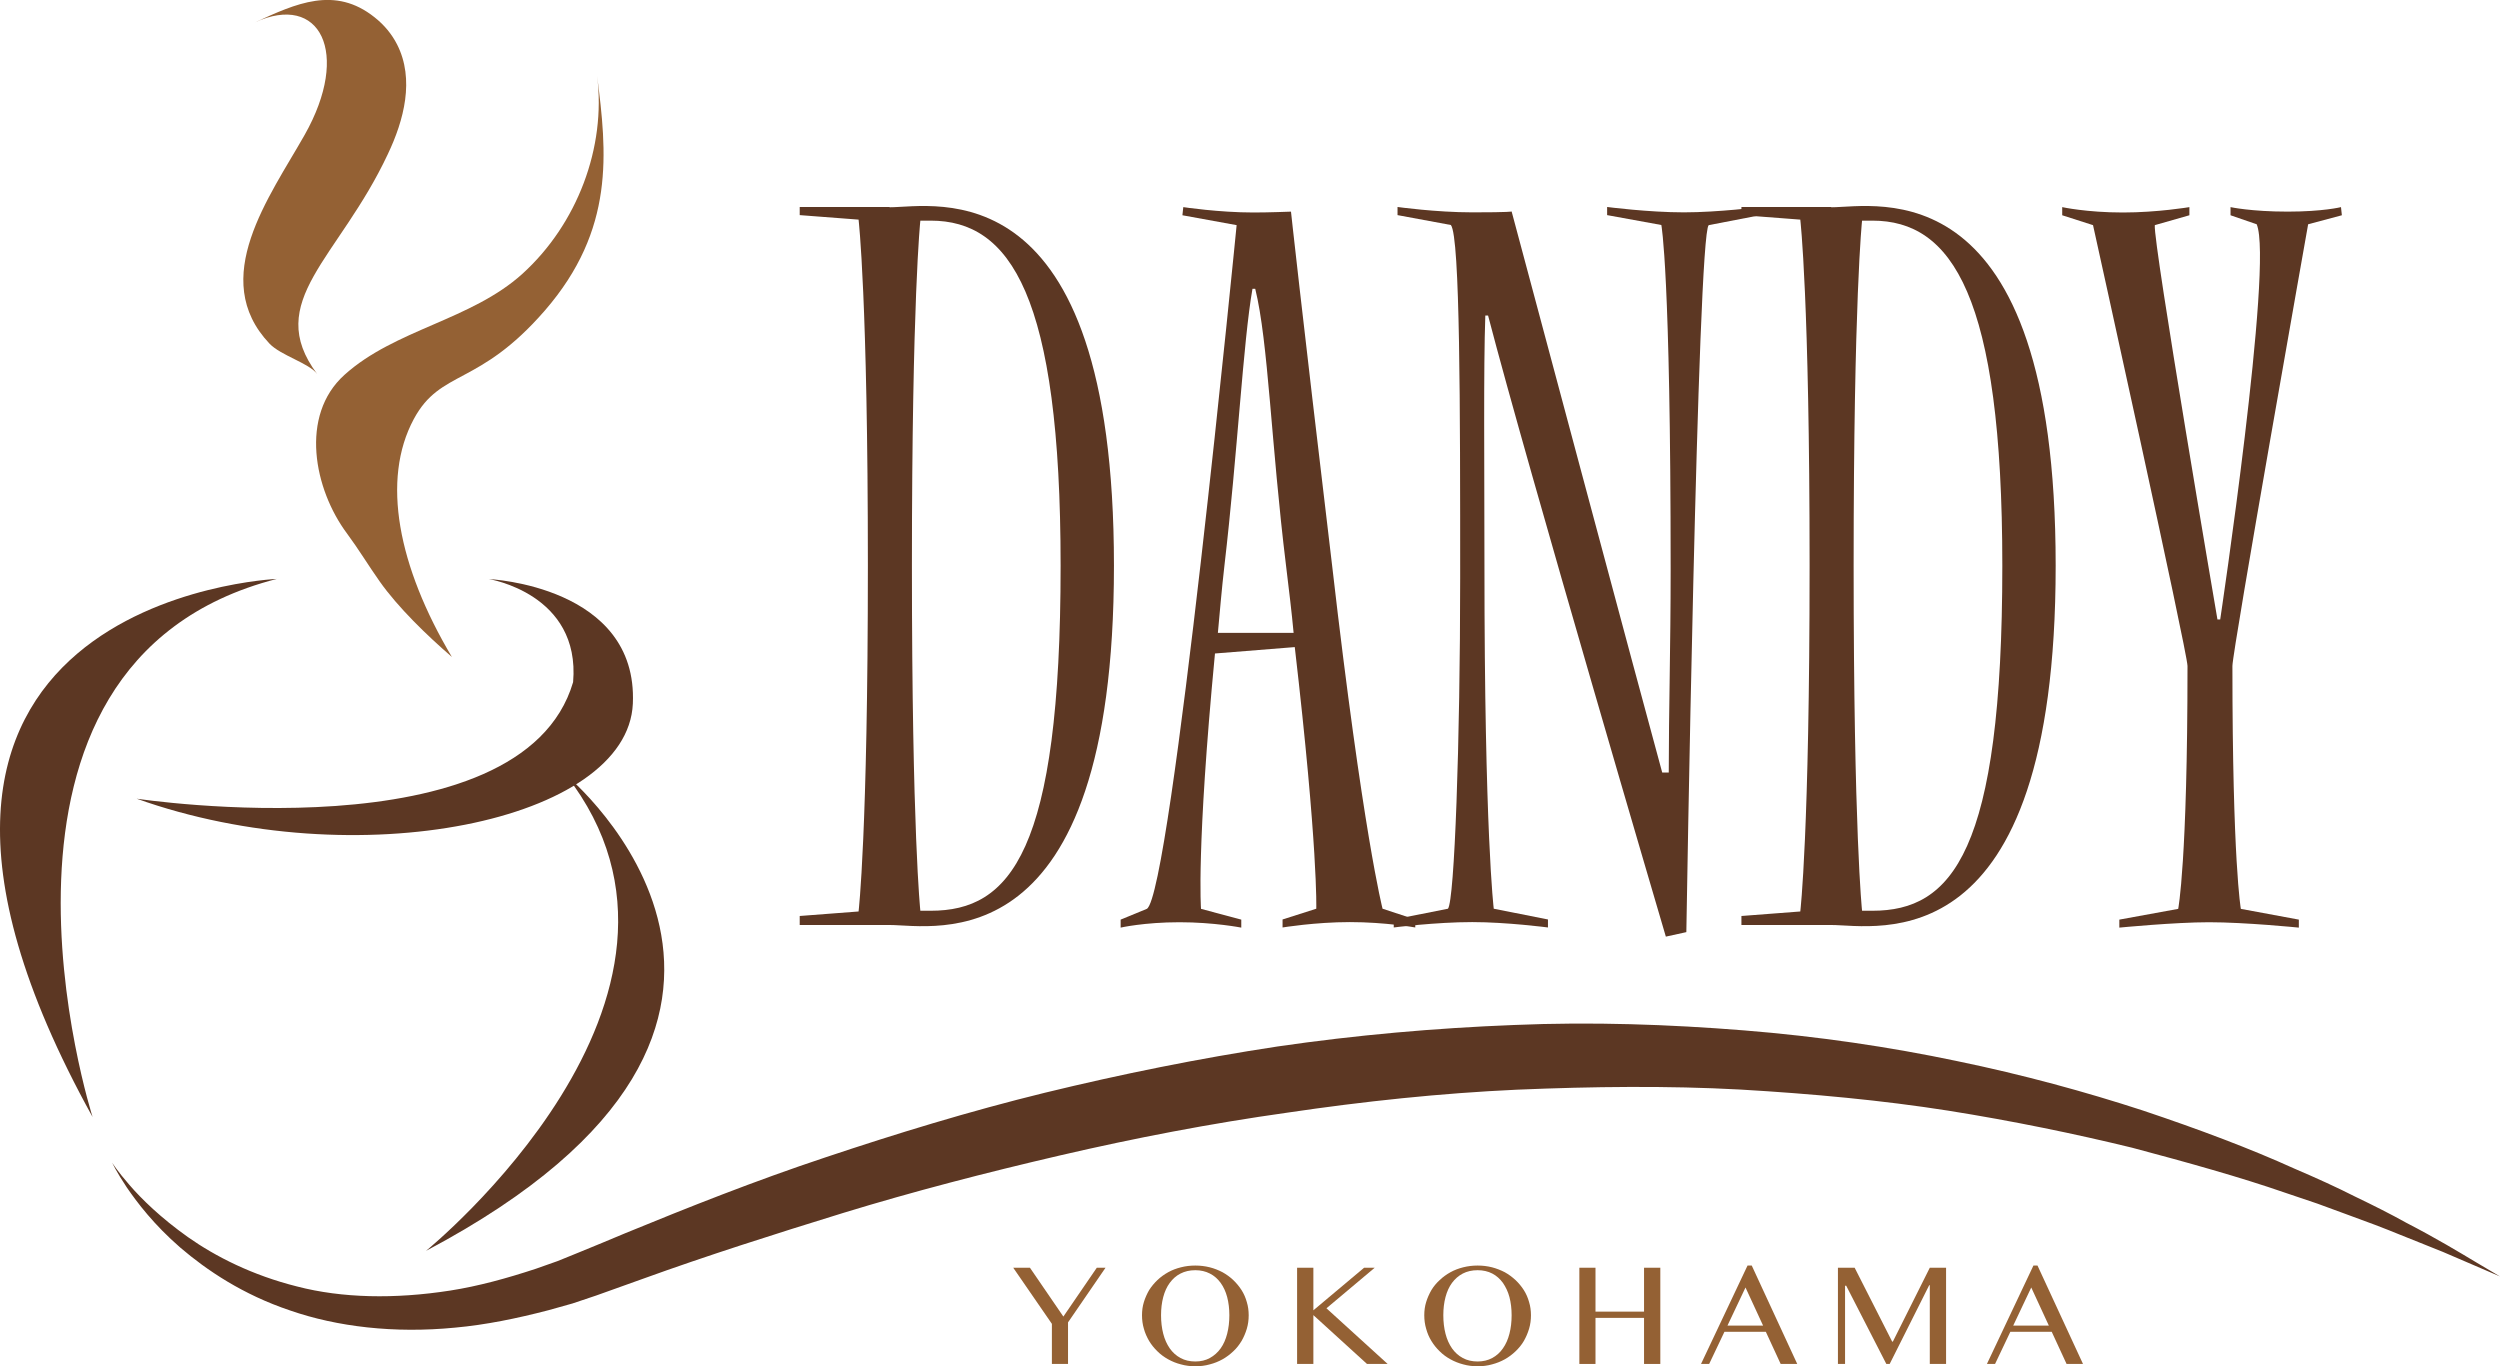 <?xml version="1.0" encoding="utf-8"?>
<!-- Generator: Adobe Illustrator 26.1.0, SVG Export Plug-In . SVG Version: 6.00 Build 0)  -->
<svg version="1.1" id="レイヤー_1" xmlns="http://www.w3.org/2000/svg" xmlns:xlink="http://www.w3.org/1999/xlink" x="0px"
	 y="0px" viewBox="0 0 172 94" style="enable-background:new 0 0 172 94;" xml:space="preserve">
<style type="text/css">
	.st0{fill:#5C3723;}
	.st1{fill:#946134;}
</style>
<g>
	<path class="st0" d="M9.4,54.95c0,0,26.5,4.01,30.03-8.02c0.52-6.09-5.8-7.09-5.8-7.09s10.27,0.46,9.91,8.57
		C43.18,56.51,24.51,60.34,9.4,54.95z"/>
	<path class="st0" d="M19.04,39.83c0,0-32.4,1.39-12.67,37.02C6.37,76.85-3.62,45.66,19.04,39.83z"/>
	<path class="st0" d="M38.94,53.32c0,0,20.38,16.86-9.63,32.74C29.3,86.06,50.85,68.59,38.94,53.32z"/>
	<path class="st1" d="M31.09,45.2c-3.71-6.24-4.87-12.19-2.62-16.37c1.85-3.44,4.45-2.2,9.02-7.47c4.83-5.58,4.27-10.85,3.59-16.15
		c0.63,4.94-1.37,10.21-5.14,13.63c-3.53,3.19-8.77,3.82-12.24,6.95c-3.11,2.8-2.09,7.88,0.17,10.91c0.8,1.08,1.48,2.21,2.25,3.3
		C27.38,41.79,29.39,43.73,31.09,45.2z"/>
	<path class="st1" d="M21.82,25.73c-0.56-0.75-2.5-1.27-3.28-2.09c-4.23-4.47,0.01-10.1,2.42-14.36c3.2-5.66,1.05-9.8-3.42-7.74
		c2.83-1.3,5.5-2.53,8.23-0.35c0.66,0.52,1.19,1.16,1.55,1.87c1.22,2.4,0.47,5.22-0.64,7.55C23.31,17.8,18.08,20.73,21.82,25.73z"/>
	<g>
		<path class="st0" d="M61.2,14.26c3.09,0,15.44-2.9,15.44,24.66c0,27.56-12.35,24.72-15.44,24.72h-6.18v-0.62l4.05-0.31
			c0,0,0.64-5.36,0.64-23.8c0-18.37-0.64-23.8-0.64-23.8l-4.05-0.31v-0.56H61.2z M64.03,62.66c5.47,0,8.94-4.01,8.94-23.74
			c0-18.62-3.47-23.74-8.94-23.74h-0.71c0,0-0.58,5.36-0.58,23.74s0.58,23.74,0.58,23.74H64.03z"/>
		<path class="st0" d="M83.59,44.96c-1.29,13.5-0.96,17.57-0.96,17.57l2.77,0.74v0.55c0,0-1.87-0.37-4.25-0.37
			c-2.44,0-4.05,0.37-4.05,0.37v-0.55l1.8-0.74c1.67-0.92,6.18-47.04,6.18-47.04l-3.73-0.68l0.06-0.56c0,0,2.45,0.37,4.83,0.37
			c1.09,0,2.58-0.06,2.58-0.06s0.64,5.98,2.83,24.35c2.12,18.43,3.47,23.61,3.47,23.61l2.25,0.74v0.55c0,0-2.06-0.37-4.5-0.37
			c-2.38,0-4.63,0.37-4.63,0.37v-0.55l2.32-0.74c0,0,0.13-4.13-1.48-18L83.59,44.96z M89,43.54c-0.13-1.42-0.32-2.96-0.52-4.62
			c-1.03-8.39-1.22-15.41-2.12-19.05h-0.19c-0.64,3.64-1.03,11.34-1.93,19.05c-0.19,1.66-0.32,3.21-0.45,4.62H89z"/>
		<path class="st0" d="M117.56,15.49c-0.77,0.56-1.54,48.64-1.54,48.64l-1.41,0.31c0,0-9.52-32.31-12.23-42.73h-0.19
			c-0.13,3.58-0.06,10.48-0.06,17.2c0,18.43,0.64,23.61,0.64,23.61l3.73,0.74v0.55c0,0-2.83-0.37-5.21-0.37
			c-2.51,0-5.4,0.37-5.4,0.37v-0.55l3.73-0.74c0.45-0.55,0.84-11.47,0.84-22.75c0-11.59,0-23.49-0.64-24.29l-3.67-0.68v-0.56
			c0,0,2.64,0.37,5.15,0.37c2.64,0,2.7-0.06,2.7-0.06s9.2,34.4,10.36,38.6h0.45c0-4.25,0.13-8.69,0.13-13.93
			c0-20.53-0.64-23.74-0.64-23.74l-3.73-0.68v-0.56c0,0,2.83,0.37,5.28,0.37c2.38,0,5.28-0.37,5.28-0.37v0.56L117.56,15.49z"/>
		<path class="st0" d="M125.99,14.26c3.09,0,15.44-2.9,15.44,24.66c0,27.56-12.35,24.72-15.44,24.72h-6.18v-0.62l4.05-0.31
			c0,0,0.64-5.36,0.64-23.8c0-18.37-0.64-23.8-0.64-23.8l-4.05-0.31v-0.56H125.99z M128.82,62.66c5.47,0,8.94-4.01,8.94-23.74
			c0-18.62-3.48-23.74-8.94-23.74h-0.71c0,0-0.58,5.36-0.58,23.74s0.58,23.74,0.58,23.74H128.82z"/>
		<path class="st0" d="M158.8,15.43c0,0-5.21,29.35-5.21,30.39c0,13.5,0.58,16.71,0.58,16.71l3.99,0.74v0.55
			c0,0-3.67-0.37-6.18-0.37c-2.38,0-6.17,0.37-6.17,0.37v-0.55l4.05-0.74c0,0,0.64-3.21,0.64-16.71c0-0.92-6.5-30.33-6.5-30.33
			l-2.12-0.68v-0.56c0,0,1.67,0.37,4.18,0.37c2.38,0,4.57-0.37,4.57-0.37v0.56l-2.38,0.68c-0.13,1.17,4.31,27.13,4.31,27.13h0.19
			c0,0,3.67-24.48,2.51-27.19l-1.8-0.62v-0.56c0,0,1.42,0.31,3.93,0.31c2.44,0,3.67-0.31,3.67-0.31l0.06,0.56L158.8,15.43z"/>
	</g>
	<g>
		<path class="st1" d="M70.86,87.22l2.3,3.36l2.3-3.36h0.6l-2.58,3.76v2.86h-1.11v-2.76l-2.66-3.86H70.86z"/>
		<path class="st1" d="M82.24,94c-0.34,0-0.67-0.04-0.99-0.13c-0.32-0.08-0.61-0.2-0.88-0.35c-0.27-0.15-0.52-0.33-0.74-0.55
			c-0.22-0.21-0.41-0.45-0.57-0.71c-0.15-0.26-0.28-0.54-0.36-0.84c-0.09-0.3-0.13-0.61-0.13-0.93c0-0.32,0.04-0.62,0.13-0.91
			c0.09-0.29,0.21-0.56,0.36-0.82c0.16-0.25,0.35-0.48,0.57-0.69c0.22-0.21,0.47-0.39,0.74-0.54c0.27-0.15,0.56-0.26,0.88-0.34
			c0.31-0.08,0.64-0.12,0.99-0.12c0.34,0,0.67,0.04,0.99,0.12c0.32,0.08,0.61,0.2,0.88,0.34c0.27,0.15,0.52,0.33,0.74,0.54
			c0.22,0.21,0.41,0.44,0.57,0.69c0.16,0.25,0.28,0.53,0.36,0.82c0.09,0.29,0.13,0.6,0.13,0.91c0,0.32-0.04,0.63-0.13,0.93
			c-0.09,0.3-0.21,0.58-0.36,0.84c-0.16,0.26-0.34,0.5-0.57,0.71c-0.22,0.21-0.47,0.4-0.74,0.55c-0.27,0.15-0.56,0.27-0.88,0.35
			C82.91,93.96,82.59,94,82.24,94z M82.24,93.67c0.38,0,0.71-0.08,1-0.24c0.29-0.16,0.54-0.38,0.74-0.66
			c0.2-0.28,0.35-0.62,0.45-1.01c0.1-0.39,0.15-0.81,0.15-1.27c0-0.45-0.05-0.87-0.15-1.25c-0.1-0.38-0.25-0.7-0.45-0.98
			c-0.2-0.27-0.44-0.49-0.74-0.64c-0.29-0.15-0.63-0.23-1-0.23c-0.39,0-0.73,0.08-1.02,0.23c-0.3,0.15-0.54,0.37-0.74,0.64
			c-0.2,0.27-0.35,0.6-0.45,0.98c-0.1,0.38-0.15,0.79-0.15,1.25c0,0.46,0.05,0.88,0.15,1.27c0.1,0.39,0.25,0.72,0.45,1.01
			c0.2,0.28,0.44,0.5,0.74,0.66C81.51,93.59,81.85,93.67,82.24,93.67z"/>
		<path class="st1" d="M89.24,87.22h1.12v2.93l3.49-2.93h0.73l-3.32,2.79l4.21,3.83h-1.42l-3.69-3.36v3.36h-1.12V87.22z"/>
		<path class="st1" d="M101.66,94c-0.34,0-0.67-0.04-0.99-0.13c-0.31-0.08-0.61-0.2-0.88-0.35c-0.27-0.15-0.52-0.33-0.74-0.55
			c-0.22-0.21-0.41-0.45-0.57-0.71c-0.16-0.26-0.28-0.54-0.36-0.84c-0.09-0.3-0.13-0.61-0.13-0.93c0-0.32,0.04-0.62,0.13-0.91
			c0.09-0.29,0.21-0.56,0.36-0.82c0.15-0.25,0.34-0.48,0.57-0.69c0.22-0.21,0.47-0.39,0.74-0.54c0.27-0.15,0.56-0.26,0.88-0.34
			c0.32-0.08,0.64-0.12,0.99-0.12s0.67,0.04,0.99,0.12c0.31,0.08,0.61,0.2,0.88,0.34c0.27,0.15,0.51,0.33,0.74,0.54
			c0.22,0.21,0.41,0.44,0.57,0.69c0.16,0.25,0.28,0.53,0.36,0.82c0.09,0.29,0.13,0.6,0.13,0.91c0,0.32-0.04,0.63-0.13,0.93
			c-0.09,0.3-0.21,0.58-0.36,0.84c-0.15,0.26-0.35,0.5-0.57,0.71c-0.22,0.21-0.47,0.4-0.74,0.55c-0.27,0.15-0.57,0.27-0.88,0.35
			C102.33,93.96,102,94,101.66,94z M101.66,93.67c0.38,0,0.71-0.08,1.01-0.24c0.29-0.16,0.54-0.38,0.73-0.66
			c0.2-0.28,0.35-0.62,0.45-1.01c0.1-0.39,0.15-0.81,0.15-1.27c0-0.45-0.05-0.87-0.15-1.25c-0.1-0.38-0.26-0.7-0.45-0.98
			c-0.2-0.27-0.44-0.49-0.73-0.64c-0.29-0.15-0.63-0.23-1.01-0.23c-0.39,0-0.73,0.08-1.02,0.23c-0.29,0.15-0.54,0.37-0.74,0.64
			c-0.2,0.27-0.35,0.6-0.45,0.98c-0.1,0.38-0.15,0.79-0.15,1.25c0,0.46,0.05,0.88,0.15,1.27c0.1,0.39,0.25,0.72,0.45,1.01
			c0.2,0.28,0.44,0.5,0.74,0.66C100.93,93.59,101.27,93.67,101.66,93.67z"/>
		<path class="st1" d="M109.77,90.67v3.17h-1.11v-6.62h1.11v3.02h3.34v-3.02h1.12v6.62h-1.12v-3.17H109.77z"/>
		<path class="st1" d="M120.52,87.07l3.13,6.77h-1.14l-1.02-2.21h-2.85l-1.05,2.21h-0.56l3.2-6.77H120.52z M118.85,91.2h2.45
			l-1.21-2.62L118.85,91.2z"/>
		<path class="st1" d="M126.46,87.22h1.14l2.58,5.08h0.05l2.54-5.08h1.12v6.62h-1.12v-5.42h-0.04l-2.72,5.42h-0.23l-2.76-5.38h-0.08
			v5.38h-0.49V87.22z"/>
		<path class="st1" d="M140.18,87.07l3.13,6.77h-1.13l-1.02-2.21h-2.85l-1.05,2.21h-0.56l3.2-6.77H140.18z M138.51,91.2h2.45
			l-1.21-2.62L138.51,91.2z"/>
	</g>
	<path class="st0" d="M7.72,80c0,0,0.36,0.58,1.19,1.53c0.82,0.95,2.14,2.25,4.03,3.59c1.89,1.33,4.42,2.62,7.5,3.39
		c3.08,0.8,6.7,0.88,10.54,0.28c1.92-0.3,3.89-0.84,5.89-1.5c0.5-0.18,1-0.35,1.5-0.53c0.5-0.2,1-0.41,1.5-0.61
		c1.03-0.41,2.09-0.87,3.16-1.31c4.31-1.77,8.91-3.6,13.75-5.21c4.84-1.62,9.89-3.17,15.11-4.45c5.22-1.27,10.58-2.36,15.99-3.18
		c5.41-0.79,10.88-1.27,16.27-1.48c5.39-0.23,10.71-0.04,15.83,0.37c5.12,0.41,10.04,1.14,14.65,2.11c4.61,0.95,8.89,2.13,12.79,3.4
		c3.88,1.3,7.39,2.62,10.41,3.99c1.52,0.65,2.93,1.29,4.21,1.94c1.29,0.62,2.46,1.21,3.5,1.79c2.11,1.09,3.7,2.06,4.79,2.71
		c1.09,0.65,1.67,0.99,1.67,0.99s-0.62-0.27-1.79-0.77c-0.58-0.25-1.3-0.56-2.14-0.92c-0.85-0.34-1.83-0.73-2.92-1.17
		c-1.09-0.45-2.31-0.91-3.64-1.39c-0.67-0.24-1.36-0.5-2.07-0.76c-0.72-0.24-1.47-0.5-2.25-0.76c-3.09-1.07-6.64-2.06-10.51-3.09
		c-3.9-0.95-8.14-1.83-12.66-2.55c-4.52-0.71-9.33-1.16-14.3-1.45c-4.98-0.27-10.13-0.21-15.36,0.01
		c-5.23,0.24-10.53,0.8-15.79,1.58c-5.27,0.74-10.51,1.75-15.63,2.94c-5.12,1.19-10.13,2.49-14.93,3.96
		c-4.8,1.48-9.41,2.95-13.75,4.52c-1.1,0.39-2.18,0.78-3.24,1.16c-0.55,0.19-1.1,0.37-1.64,0.55c-0.55,0.16-1.1,0.31-1.64,0.46
		c-2.18,0.57-4.33,1.01-6.43,1.2c-4.19,0.41-8.12-0.06-11.35-1.18c-3.25-1.09-5.74-2.77-7.56-4.33c-1.82-1.58-2.96-3.09-3.68-4.14
		C8,80.61,7.72,80,7.72,80z"/>
</g>
<g>
</g>
<g>
</g>
<g>
</g>
<g>
</g>
<g>
</g>
<g>
</g>
<g>
</g>
<g>
</g>
<g>
</g>
<g>
</g>
<g>
</g>
<g>
</g>
<g>
</g>
<g>
</g>
<g>
</g>
</svg>
